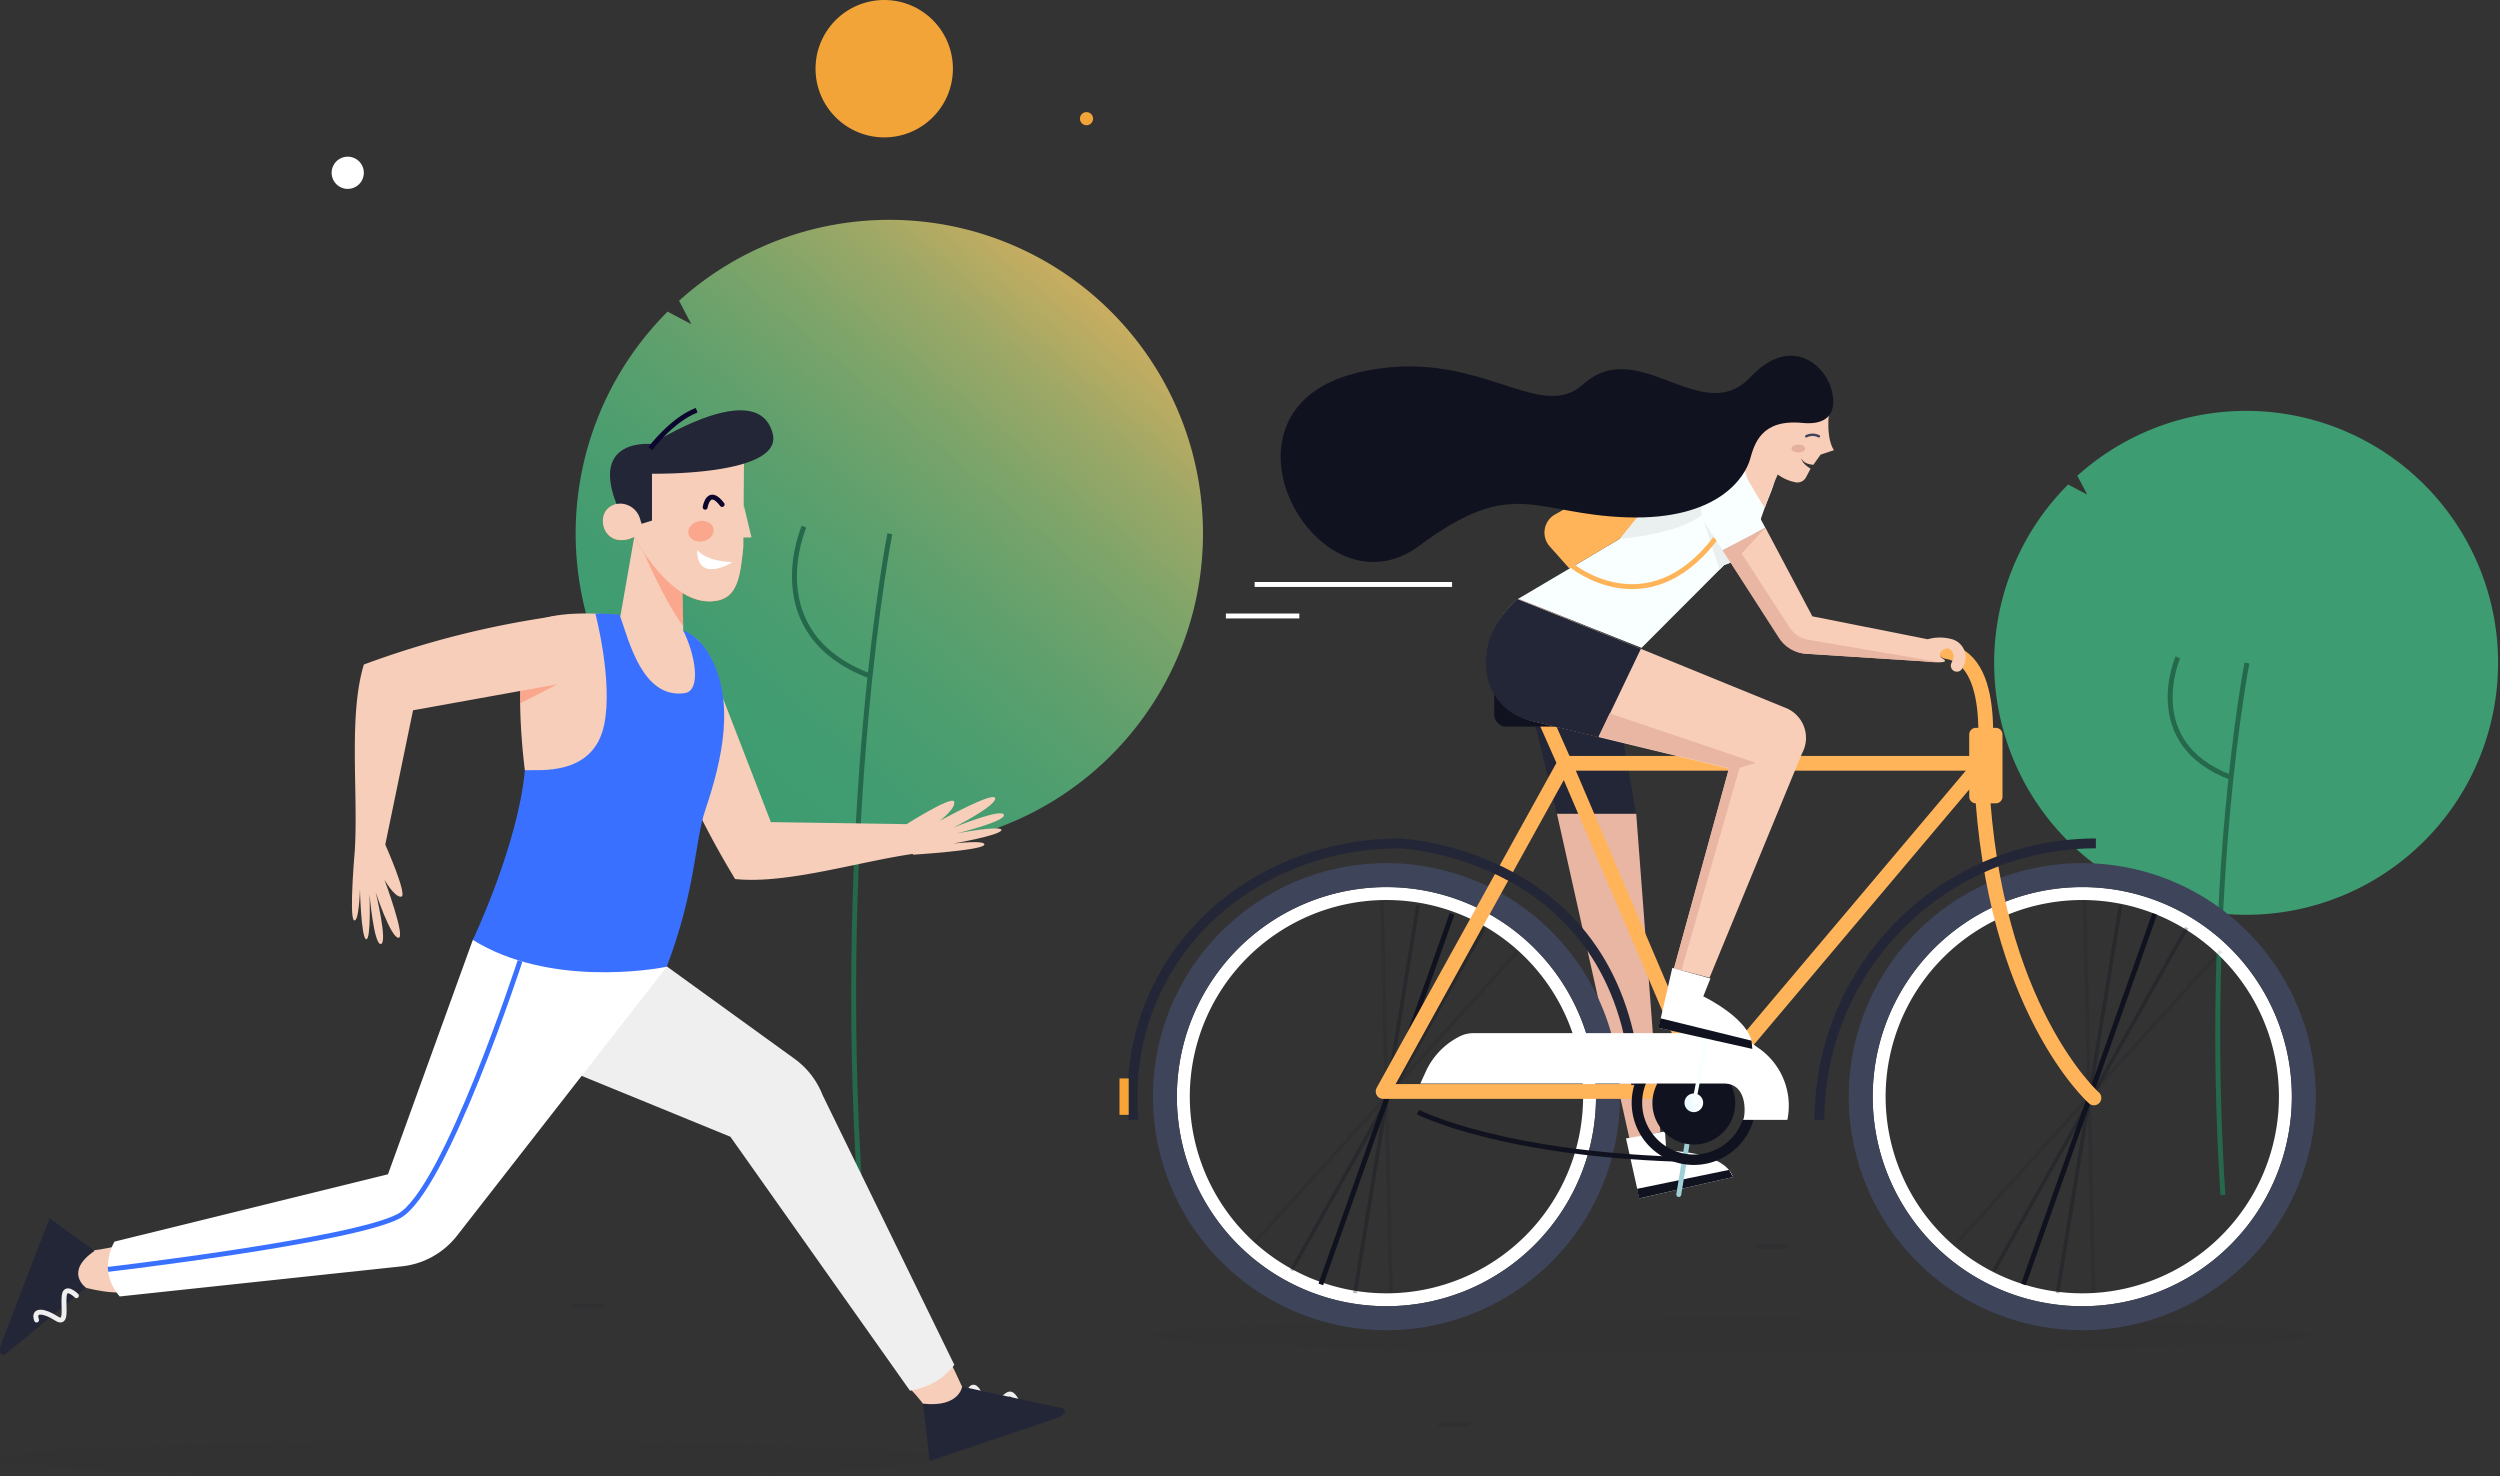 <svg width="508" height="300" viewBox="0 0 508 300" fill="none" xmlns="http://www.w3.org/2000/svg"><rect x="0" y="0" width="508" height="300" fill="#333333" stroke="none"/><path d="M135.657 63.323l4.815 2.54-2.487-4.752a63.737 63.737 0 11-2.328 2.212z" fill="url(#paint0_linear)"/><path d="M180.812 108.458s-11.08 56.722-6.032 134.397m-11.408-135.826s-9.471 21.683 13.44 30.35" stroke="#25684B" stroke-miterlimit="10"/><path opacity=".15" d="M96.195 300c53.127 0 96.194-1.606 96.194-3.587 0-1.982-43.067-3.588-96.194-3.588S0 294.431 0 296.413C0 298.394 43.068 300 96.195 300z" fill="#232636" fill-opacity=".25"/><path d="M78.289 171.624s4.614 10.382 3.249 10.583c-1.365.201-3.418-3.45-3.418-3.45s4.434 11.937 2.825 11.799c-1.608-.137-4.603-9.238-4.603-9.238s2.487 10.222 1.058 10.498c-1.429.275-2.318-10.117-2.318-10.117s.35 9.355-.677 9.154c-1.026-.201-1.26-10.149-1.26-10.149s-.2 6.963-1.227 6.275c-1.026-.687.212-14.593.212-14.593l6.159-.762zM24.392 262.57c-2.275-3.641-2.254-6.117-.285-9.461-5.143 1.334-9.736 1.249-9.302 1.492v6.995l.614-.423c1.026.254 6.233 1.725 8.973 1.397z" fill="#F6CEB9"/><path d="M19.228 254.178l-9.164-6.635-9.852 25.578c-.604 1.862.148 2.963 1.502 1.545l15.758-12.996s-4.55-3.206 1.756-7.492z" fill="#232636"/><path d="M15.524 263.279s-2.211-2.222-2.476 0c-.265 2.222.709 6.138-1.62 4.614-2.327-1.524-4.793-1.947-4 .339" stroke="#EFEFEF" stroke-miterlimit="10" stroke-linecap="round"/><path d="M192.844 276.359c-1.862 1.344-3.831 3.661-8.212 5.545a30.093 30.093 0 015.535 7.482l4.804-1.894 2.117-2.741c-1.566-2.487-2.836-6.022-4.244-8.392z" fill="#F6CEB9"/><path d="M196.612 283.968c.106-.339.656-3.408 2.042-1.45 1.387 1.958-.18 4.857 2.953 3.175 3.132-1.683 3.333-3.725 4.804-1.344" stroke="#EFEFEF" stroke-miterlimit="10" stroke-linecap="round"/><path d="M116.111 217.764l32.308 13.228 36.488 51.6 1.598-.381a12.998 12.998 0 007.408-4.889l-26.773-54.828a16.436 16.436 0 00-5.662-7.323l-36.753-26.583-8.614 29.176z" fill="#EFEFEF"/><path d="M145.89 139.242l10.752 27.811 28.784.434s2.445 5.545.984 5.894c-11.535 1.545-26.392 6.349-37.038 5.238a186.613 186.613 0 01-17.049-36.552s6.551-8.127 13.567-2.825z" fill="#F6CEB9"/><path d="M96.078 190.99L78.84 238.611l-55.568 13.684s-3.62 5.82 1.058 11.143l56.891-6.074a16.451 16.451 0 0011.641-6.265l42.626-54.669a158.65 158.65 0 00-39.409-5.44z" fill="#fff"/><path d="M106.65 156.502s-3.789-28.382 3.672-30.806c7.461-2.423 26.117-.476 31.747 4.593 0 0 1.217 15.355.297 25.885a40.558 40.558 0 01-6.847 18.551l-20.551-2.741-8.318-15.482z" fill="#F6CEB9"/><path d="M135.477 196.451c-2.804.571-23.99 4.127-39.398-5.461 0 0 9.175-19.26 10.582-34.488 2.783-.138 13.916 1.333 16.107-9.228 1.841-8.858-1.789-22.604-1.789-22.604s2.572 0 4.942.243c1.884 5.376 4.635 17.059 13.144 15.948 3.545-.466 2.201-7.852-.244-12.773h.053c2.071.944 3.8 2.503 4.953 4.466l.148.243c5.577 9.471 2.815 21.44-.677 31.864-2.18 6.487-1.863 16.085-7.821 31.79z" fill="#3970FF"/><path d="M113.264 139.041l-29.334 5.291-5.832 28.202s-5.915 1.365-5.979-.137c.656-11.641-1.312-27.123 1.82-37.367a186.937 186.937 0 0139.145-9.863s6.72 7.937.18 13.874z" fill="#F6CEB9"/><path opacity=".5" d="M105.698 140.416l7.566-1.375-7.566 3.883v-2.508z" fill="#FF8064"/><path d="M105.677 195.255s-15.27 46.849-24.626 51.854c-9.355 5.006-59.114 10.826-59.114 10.826" stroke="#3970FF" stroke-miterlimit="10"/><path d="M128.884 109.082l-2.804 16.011 12.762 3.355-.169-8.339-9.789-11.027z" fill="#F6CEB9"/><path opacity=".5" d="M130.82 112.288c2.117 4.815 5.355 11.493 8.022 14.932l-.169-7.111-7.853-7.821z" fill="#FF8064"/><path d="M149.181 110.595V95.779l-22.001 6.445s-3.598-.285-4.497 2.455c-.9 2.741 1.471 6.667 6.201 4.434 0 0 7.768 15.133 17.175 12.879 4.128-.984 4.413-5.894 4.974-10.963l-1.852-.434z" fill="#FF9F85"/><path d="M151.181 93.303l-19.048 2.614-4.932 6.276s-3.598-.286-4.497 2.455c-.9 2.74 1.471 6.667 6.201 4.434 0 0 7.767 15.133 17.175 12.879 4.127-.985 4.413-5.895 4.974-10.964l.127-17.694z" fill="#F6CEB9"/><path opacity=".5" d="M142.838 109.994c1.405-.276 2.365-1.416 2.143-2.546-.222-1.129-1.541-1.822-2.946-1.546-1.405.276-2.364 1.416-2.143 2.546.222 1.129 1.541 1.822 2.946 1.546z" fill="#FF8064"/><path d="M130.016 105.304l.349 1.132 2.117-.656v-9.524s26.731.486 24.53-8.138c-2.201-8.625-14.509-3.98-24.636 2.116 0 0-12.413-1.354-7.101 12.159a4.236 4.236 0 014.741 2.911z" fill="#232636"/><path d="M132.133 91.165s4.349-5.862 9.429-7.81" stroke="#0C052E" stroke-miterlimit="10"/><path d="M143.287 103.071s.666-4.233 3.449-.561" stroke="#0C052E" stroke-miterlimit="10" stroke-linecap="round"/><path d="M141.657 111.685s1.365 2.317 7.196 2.55c.032 0-7.259 4.529-7.196-2.55z" fill="#fff"/><path d="M151.097 102.489l1.608 6.72h-2.317l.709-6.72zm32.774 65.198s9.577-6.116 10.011-4.794c.433 1.323-2.9 3.895-2.9 3.895s11.143-6.17 11.249-4.561c.106 1.608-8.466 5.926-8.466 5.926s9.747-3.979 10.223-2.603c.476 1.375-9.651 3.809-9.651 3.809s9.206-1.746 9.153-.698c-.052 1.048-9.852 2.762-9.852 2.762s6.921-.836 6.35.275c-.572 1.111-14.467 1.979-14.467 1.979l-1.65-5.99z" fill="#F6CEB9"/><path d="M179.675 27.917c7.709 0 13.958-6.25 13.958-13.959S187.384 0 179.675 0c-7.709 0-13.959 6.25-13.959 13.958 0 7.71 6.25 13.959 13.959 13.959z" fill="#F2A438"/><path d="M70.66 38.38a3.27 3.27 0 10-.001-6.54 3.27 3.27 0 000 6.54z" fill="#fff"/><path d="M220.742 25.446a1.334 1.334 0 100-2.667 1.334 1.334 0 000 2.667z" fill="#F2A438"/><path opacity=".15" d="M116.026 265.417h6.477" stroke="#232636" stroke-miterlimit="10"/><path d="M187.542 285.217l1.376 11.64 25.98-8.741c1.81-.709 2.18-1.989.233-2.116l-19.62-4.233s-.614 4.296-7.969 3.45z" fill="#232636"/><path d="M420.241 98.457l3.884 2.042-2.011-3.82a51.197 51.197 0 0185.47 39.669 51.198 51.198 0 11-87.343-37.891z" fill="url(#paint1_linear)"/><path d="M456.581 134.723s-8.921 45.642-4.889 108.121m-9.154-109.264s-7.619 17.44 10.815 24.414" stroke="#25684B" stroke-miterlimit="10"/><path opacity=".15" d="M351.698 274.909c65.237 0 118.122-1.606 118.122-3.587 0-1.982-52.885-3.588-118.122-3.588-65.236 0-118.121 1.606-118.121 3.588 0 1.981 52.885 3.587 118.121 3.587z" fill="#232636" fill-opacity=".25"/><path d="M327.168 135.252l5.291 30.118h-16.074l-6.805-27.705a8.87 8.87 0 011.707-7.173 8.88 8.88 0 016.537-3.41 8.891 8.891 0 019.344 8.17z" fill="#232636"/><path d="M331.105 231.352l6.275-1.281-4.899-64.701h-16.107l14.731 65.982z" fill="#E8B6A3"/><path d="M338.333 229.902l.253 3.915s11.641 0 13.578 5.355l-19.049 4.35-2.709-12.191 7.927-1.429z" fill="#fff"/><path d="M332.639 241.574l18.678-3.852.847 1.45-19.091 4.349-.434-1.947z" fill="url(#paint2_linear)"/><path d="M344.185 224.092l-3.059 18.636" stroke="#A0D0D7" stroke-miterlimit="10" stroke-linecap="round"/><path d="M281.726 180.26a42.585 42.585 0 10-.001 85.17 42.585 42.585 0 00.001-85.17zm0 82.543a39.96 39.96 0 1139.96-39.96 39.973 39.973 0 01-39.96 39.96z" fill="#fff"/><path d="M281.727 175.392a47.452 47.452 0 100 94.904 47.452 47.452 0 000-94.904zm0 90.025a42.583 42.583 0 01-30.108-72.699 42.585 42.585 0 0172.692 30.125 42.586 42.586 0 01-42.584 42.574z" fill="url(#paint3_linear)"/><path d="M295.06 185.699l-26.667 75.294" stroke="#10121F" stroke-miterlimit="10"/><path opacity=".3" d="M288.14 183.932l-12.816 78.829m26.255-74.226l-39.134 69.622" stroke="#10121F" stroke-width=".75" stroke-miterlimit="10"/><path opacity=".1" d="M280.816 182.916l1.821 79.844m25.874-69.537l-53.568 59.241" stroke="#10121F" stroke-width=".75" stroke-miterlimit="10"/><path d="M423.119 180.26a42.585 42.585 0 1042.584 42.583 42.57 42.57 0 00-12.469-30.114 42.582 42.582 0 00-30.115-12.469zm0 82.543a39.957 39.957 0 01-36.918-24.668 39.96 39.96 0 1176.878-15.292 39.973 39.973 0 01-39.96 39.96z" fill="#fff"/><path d="M423.119 175.392a47.452 47.452 0 100 94.904 47.452 47.452 0 000-94.904zm0 90.025a42.585 42.585 0 1139.342-26.279 42.57 42.57 0 01-39.342 26.279z" fill="url(#paint4_linear)"/><path d="M437.829 185.699l-26.668 75.294" stroke="#10121F" stroke-miterlimit="10"/><path opacity=".3" d="M430.908 183.932l-12.816 78.829m26.255-74.226l-39.134 69.622" stroke="#10121F" stroke-width=".75" stroke-miterlimit="10"/><path opacity=".1" d="M423.584 182.916l1.821 79.844m25.874-69.537l-53.568 59.241" stroke="#10121F" stroke-width=".75" stroke-miterlimit="10"/><path d="M405.563 147.898h-4.074c-.742 0-1.344.602-1.344 1.344v12.646c0 .743.602 1.344 1.344 1.344h4.074c.742 0 1.344-.601 1.344-1.344v-12.646c0-.742-.602-1.344-1.344-1.344z" fill="#FFB45A"/><path d="M402.674 155.105l-56.267 66.68-28.467-66.68h84.734z" stroke="#FFB45A" stroke-width="3" stroke-linecap="round" stroke-linejoin="round"/><path d="M346.407 221.785h-65.358l36.891-66.68-4.212-9.524m111.762 77.516s-20.499-18.149-22.816-64.5c0 0 4.423-24.445-7.186-26.223" stroke="#FFB45A" stroke-width="3" stroke-linecap="round" stroke-linejoin="round"/><path d="M326.988 147.644h-21.165a2.531 2.531 0 01-2.191-2.751v-4.233c0-1.693 1.207-2.984 2.53-2.72l21.228 4.233a2.648 2.648 0 011.841 2.72 2.526 2.526 0 01-2.243 2.751z" fill="url(#paint5_linear)"/><path d="M425.881 171.381a56.155 56.155 0 00-51.892 34.684 56.156 56.156 0 00-4.269 21.498" stroke="#232636" stroke-width="2" stroke-miterlimit="10"/><path d="M344.185 232.569a8.413 8.413 0 10-.001-16.827 8.413 8.413 0 00.001 16.827z" fill="url(#paint6_linear)"/><path d="M288.14 225.986s17.133 8.837 56.087 9.662" stroke="url(#paint7_linear)" stroke-miterlimit="10"/><path d="M332.48 220.441c-3.375-47.198-48.033-49.06-48.033-49.06-31.018 0-56.86 23.959-54.109 56.161" stroke="#232636" stroke-width="2" stroke-miterlimit="10"/><path d="M344.184 213.584a10.503 10.503 0 019.716 6.479 10.513 10.513 0 01-2.271 11.456 10.508 10.508 0 01-17.942-7.427 10.516 10.516 0 0110.497-10.508zm0-2.117a12.63 12.63 0 00-11.663 7.794 12.621 12.621 0 009.2 17.213c2.449.488 4.988.238 7.295-.718a12.626 12.626 0 00-4.832-24.289z" fill="url(#paint8_linear)"/><path d="M229.354 219.14h-1.873v7.397h1.873v-7.397z" fill="#F8A437"/><path d="M354.185 227.563h9.006a14.246 14.246 0 00-6.18-14.815 13.523 13.523 0 00-8.244-2.815h-49.304a6.27 6.27 0 00-2.836.656 14.878 14.878 0 00-6.963 7.281l-1.059 2.307h61.686c4.963-.022 4.392 6.518 3.894 7.386z" fill="#fff"/><path d="M344.185 225.986a1.894 1.894 0 100-3.788 1.894 1.894 0 000 3.788z" fill="url(#paint9_linear)"/><path d="M344.185 224.156l2.561-13.102" stroke="#F9FFFF" stroke-width=".75" stroke-miterlimit="10"/><path d="M308.511 121.675s-6.551 4.836-6.466 12.911a12.617 12.617 0 002.811 7.676 12.616 12.616 0 006.925 4.345l39.546 9.588-11.175 40.594 7.228 1.884 18.784-45.579a6.55 6.55 0 00-3.259-9.228l-54.394-22.191z" fill="#F9CEB9"/><path d="M333.433 131.834l-8.614 17.99-13.758-3.354a11.641 11.641 0 01-8.931-9.408c-.699-4.297.127-9.747 5.809-14.974l.403-.36 25.091 10.106z" fill="#232636"/><path d="M356.809 155.01l-29.726-10.054-2.254 4.72 26.509 6.424-11.186 40.689 1.514.392 11.81-41.177 3.333-.994z" fill="#E8B6A3"/><path d="M347.56 198.821l-1.45 3.641s10.519 5.037 9.958 10.677l-19.048-4.286 2.794-12.169 7.746 2.137z" fill="#fff"/><path d="M337.412 206.917l18.509 4.55.148 1.672-19.102-4.286.445-1.936z" fill="url(#paint10_linear)"/><path d="M329.094 109.505s16.995-23.863 27.715-17.175c4.625 2.889 4.784 3.481 2.402 9.281-2.381 5.799-1.396 6.264-6.614 12.36l-2.243.846-16.795 16.827-25.048-9.969 20.583-12.17z" fill="#F9FFFF"/><path d="M329.094 109.505s11.704-.857 16.709-4.868l-.052-1.873a42.783 42.783 0 01-13.049 2.339l-3.608 4.402zm21.006 2.349l-4.296-7.217 3.598 11.133.952-.953 1.344-.508-1.598-2.455z" fill="#EAEFEF"/><path d="M318.903 115.526l-3.99-4.487a4.226 4.226 0 01-1.03-3.44 4.24 4.24 0 011.983-2.994l12.551-7.143a3.264 3.264 0 012.669-.259 3.274 3.274 0 011.966 1.825l1.566 3.725-5.524 6.752-10.191 6.021z" fill="#FFB45A"/><path d="M319.337 114.881s15.281 12.699 29.208-5.418" stroke="#FFB45A" stroke-miterlimit="10"/><path d="M396.885 129.961a9.029 9.029 0 00-5.175-.064l-23.44-4.656-9.524-17.99-8.646 4.603 11.641 17.79a7.11 7.11 0 005.016 3.174l24.16 1.556s5.746.698 3.968-.455c-1.778-1.154.434-2.413 1.111-2.117a1.723 1.723 0 01.983 1.645 1.7 1.7 0 01-.168.652l-.307.688a1.224 1.224 0 00.604 1.579 1.226 1.226 0 001.608-.521l.275-.529a3.83 3.83 0 00-2.106-5.355z" fill="#F9CEB9"/><path d="M358.714 107.251l-3.259-6.127a5.197 5.197 0 00-8.638-.75 5.173 5.173 0 00-1.052 4.047c.115.711.377 1.39.769 1.994l3.566 5.471 8.614-4.635z" fill="#F9FFFF"/><path d="M367.381 129.993a5.538 5.538 0 01-3.682-2.424l-9.8-15.09 4.815-5.228-8.709 4.54 11.482 17.853a7.133 7.133 0 005.027 3.174l24.159 1.556s.783.095 1.683.159h1.577l-26.552-4.54z" fill="#E8B6A3"/><path d="M365.54 77.345c-9.154-.508-10.254 13.757-10.254 13.757a7.083 7.083 0 00.137 6.826 182.703 182.703 0 003.175 5.291 68.176 68.176 0 012.646-6.804 8.897 8.897 0 003.418 1.545 1.99 1.99 0 002.317-.963l.932-1.768c-1.81-1.058-1.905-2.116-1.905-2.116.593 1.312 2.476 1.323 2.476 1.323l1.461-2.053 2.709-.91c-1.143-1.778-1.239-4.72-1.059-7.006.043-1.217-1.016-6.847-6.053-7.122z" fill="#F9CEB9"/><path d="M372.218 79.493s2.349 7.25-5.969 6.445c-8.318-.804-9.725 4.138-10.646 7.408-.92 3.27-6.117 12.402-25.038 11.778-18.921-.624-22.932-8.53-42.213 5.799-20.562 15.271-44.447-27.366-12.699-35.144 24.276-5.969 36.848 10.582 46.054 2.307 11.281-10.138 24.107 8.984 33.97-1.429 8.297-8.89 15.493-2.307 16.541 2.836z" fill="url(#paint11_linear)"/><path d="M367.032 88.657a2.82 2.82 0 012.561 0" stroke="url(#paint12_linear)" stroke-width=".5" stroke-miterlimit="10" stroke-linecap="round"/><path d="M365.423 91.949c.772 0 1.397-.36 1.397-.805 0-.444-.625-.804-1.397-.804-.771 0-1.397.36-1.397.804 0 .444.626.805 1.397.805z" fill="#E5B19C"/><path d="M295.061 118.765h-40.118m9.079 6.402h-14.921" stroke="#fff" stroke-miterlimit="10"/><path opacity=".15" d="M357.01 253.3h6.466m-71.347 36.086h6.466" stroke="#232636" stroke-miterlimit="10"/><defs><linearGradient id="paint0_linear" x1="140.731" y1="160.536" x2="238.897" y2="44.473" gradientUnits="userSpaceOnUse"><stop stop-color="#3D9C71"/><stop offset=".15" stop-color="#419C71"/><stop offset=".29" stop-color="#4C9E6F"/><stop offset=".44" stop-color="#60A06D"/><stop offset=".58" stop-color="#7BA46A"/><stop offset=".72" stop-color="#9EA866"/><stop offset=".85" stop-color="#C9AD60"/><stop offset=".99" stop-color="#FAB35B"/><stop offset="1" stop-color="#FFB45A"/></linearGradient><linearGradient id="paint1_linear" x1="28988.1" y1="18576.2" x2="36017.6" y2="11546.7" gradientUnits="userSpaceOnUse"><stop stop-color="#3D9C71"/><stop offset=".15" stop-color="#419C71"/><stop offset=".29" stop-color="#4C9E6F"/><stop offset=".44" stop-color="#60A06D"/><stop offset=".58" stop-color="#7BA46A"/><stop offset=".72" stop-color="#9EA866"/><stop offset=".85" stop-color="#C9AD60"/><stop offset=".99" stop-color="#FAB35B"/><stop offset="1" stop-color="#FFB45A"/></linearGradient><linearGradient id="paint2_linear" x1="13502.1" y1="1666.3" x2="13862.3" y2="1666.3" gradientUnits="userSpaceOnUse"><stop stop-color="#10121F"/><stop offset=".21" stop-color="#1A1D2C"/><stop offset="1" stop-color="#3E4459"/></linearGradient><linearGradient id="paint3_linear" x1="59681" y1="26215.1" x2="59681" y2="17704.1" gradientUnits="userSpaceOnUse"><stop stop-color="#10121F"/><stop offset=".21" stop-color="#1A1D2C"/><stop offset="1" stop-color="#3E4459"/></linearGradient><linearGradient id="paint4_linear" x1="72498.7" y1="26215.1" x2="72498.7" y2="17704.1" gradientUnits="userSpaceOnUse"><stop stop-color="#10121F"/><stop offset=".21" stop-color="#1A1D2C"/><stop offset="1" stop-color="#3E4459"/></linearGradient><linearGradient id="paint5_linear" x1="16882" y1="1636.48" x2="17501.8" y2="1636.48" gradientUnits="userSpaceOnUse"><stop stop-color="#10121F"/><stop offset=".21" stop-color="#1A1D2C"/><stop offset="1" stop-color="#3E4459"/></linearGradient><linearGradient id="paint6_linear" x1="11734.8" y1="4098.88" x2="12002.4" y2="4098.88" gradientUnits="userSpaceOnUse"><stop stop-color="#10121F"/><stop offset=".21" stop-color="#1A1D2C"/><stop offset="1" stop-color="#3E4459"/></linearGradient><linearGradient id="paint7_linear" x1="35747.6" y1="2516.8" x2="38731.4" y2="2516.8" gradientUnits="userSpaceOnUse"><stop stop-color="#10121F"/><stop offset=".21" stop-color="#1A1D2C"/><stop offset="1" stop-color="#3E4459"/></linearGradient><linearGradient id="paint8_linear" x1="17337" y1="6037.1" x2="17939.2" y2="6037.1" gradientUnits="userSpaceOnUse"><stop stop-color="#10121F"/><stop offset=".21" stop-color="#1A1D2C"/><stop offset="1" stop-color="#3E4459"/></linearGradient><linearGradient id="paint9_linear" x1="342.365" y1="224.611" x2="346.016" y2="223.563" gradientUnits="userSpaceOnUse"><stop stop-color="#E7F8FF"/><stop offset="1" stop-color="#fff"/></linearGradient><linearGradient id="paint10_linear" x1="13299" y1="1559.87" x2="13643.8" y2="1559.87" gradientUnits="userSpaceOnUse"><stop stop-color="#10121F"/><stop offset=".21" stop-color="#1A1D2C"/><stop offset="1" stop-color="#3E4459"/></linearGradient><linearGradient id="paint11_linear" x1="74024" y1="532.774" x2="74107.5" y2="-1278.19" gradientUnits="userSpaceOnUse"><stop stop-color="#10121F"/><stop offset="1" stop-color="#383D51"/></linearGradient><linearGradient id="paint12_linear" x1="2170.66" y1="20.591" x2="2170.65" y2="20.347" gradientUnits="userSpaceOnUse"><stop stop-color="#10121F"/><stop offset=".21" stop-color="#1A1D2C"/><stop offset="1" stop-color="#3E4459"/></linearGradient></defs></svg>